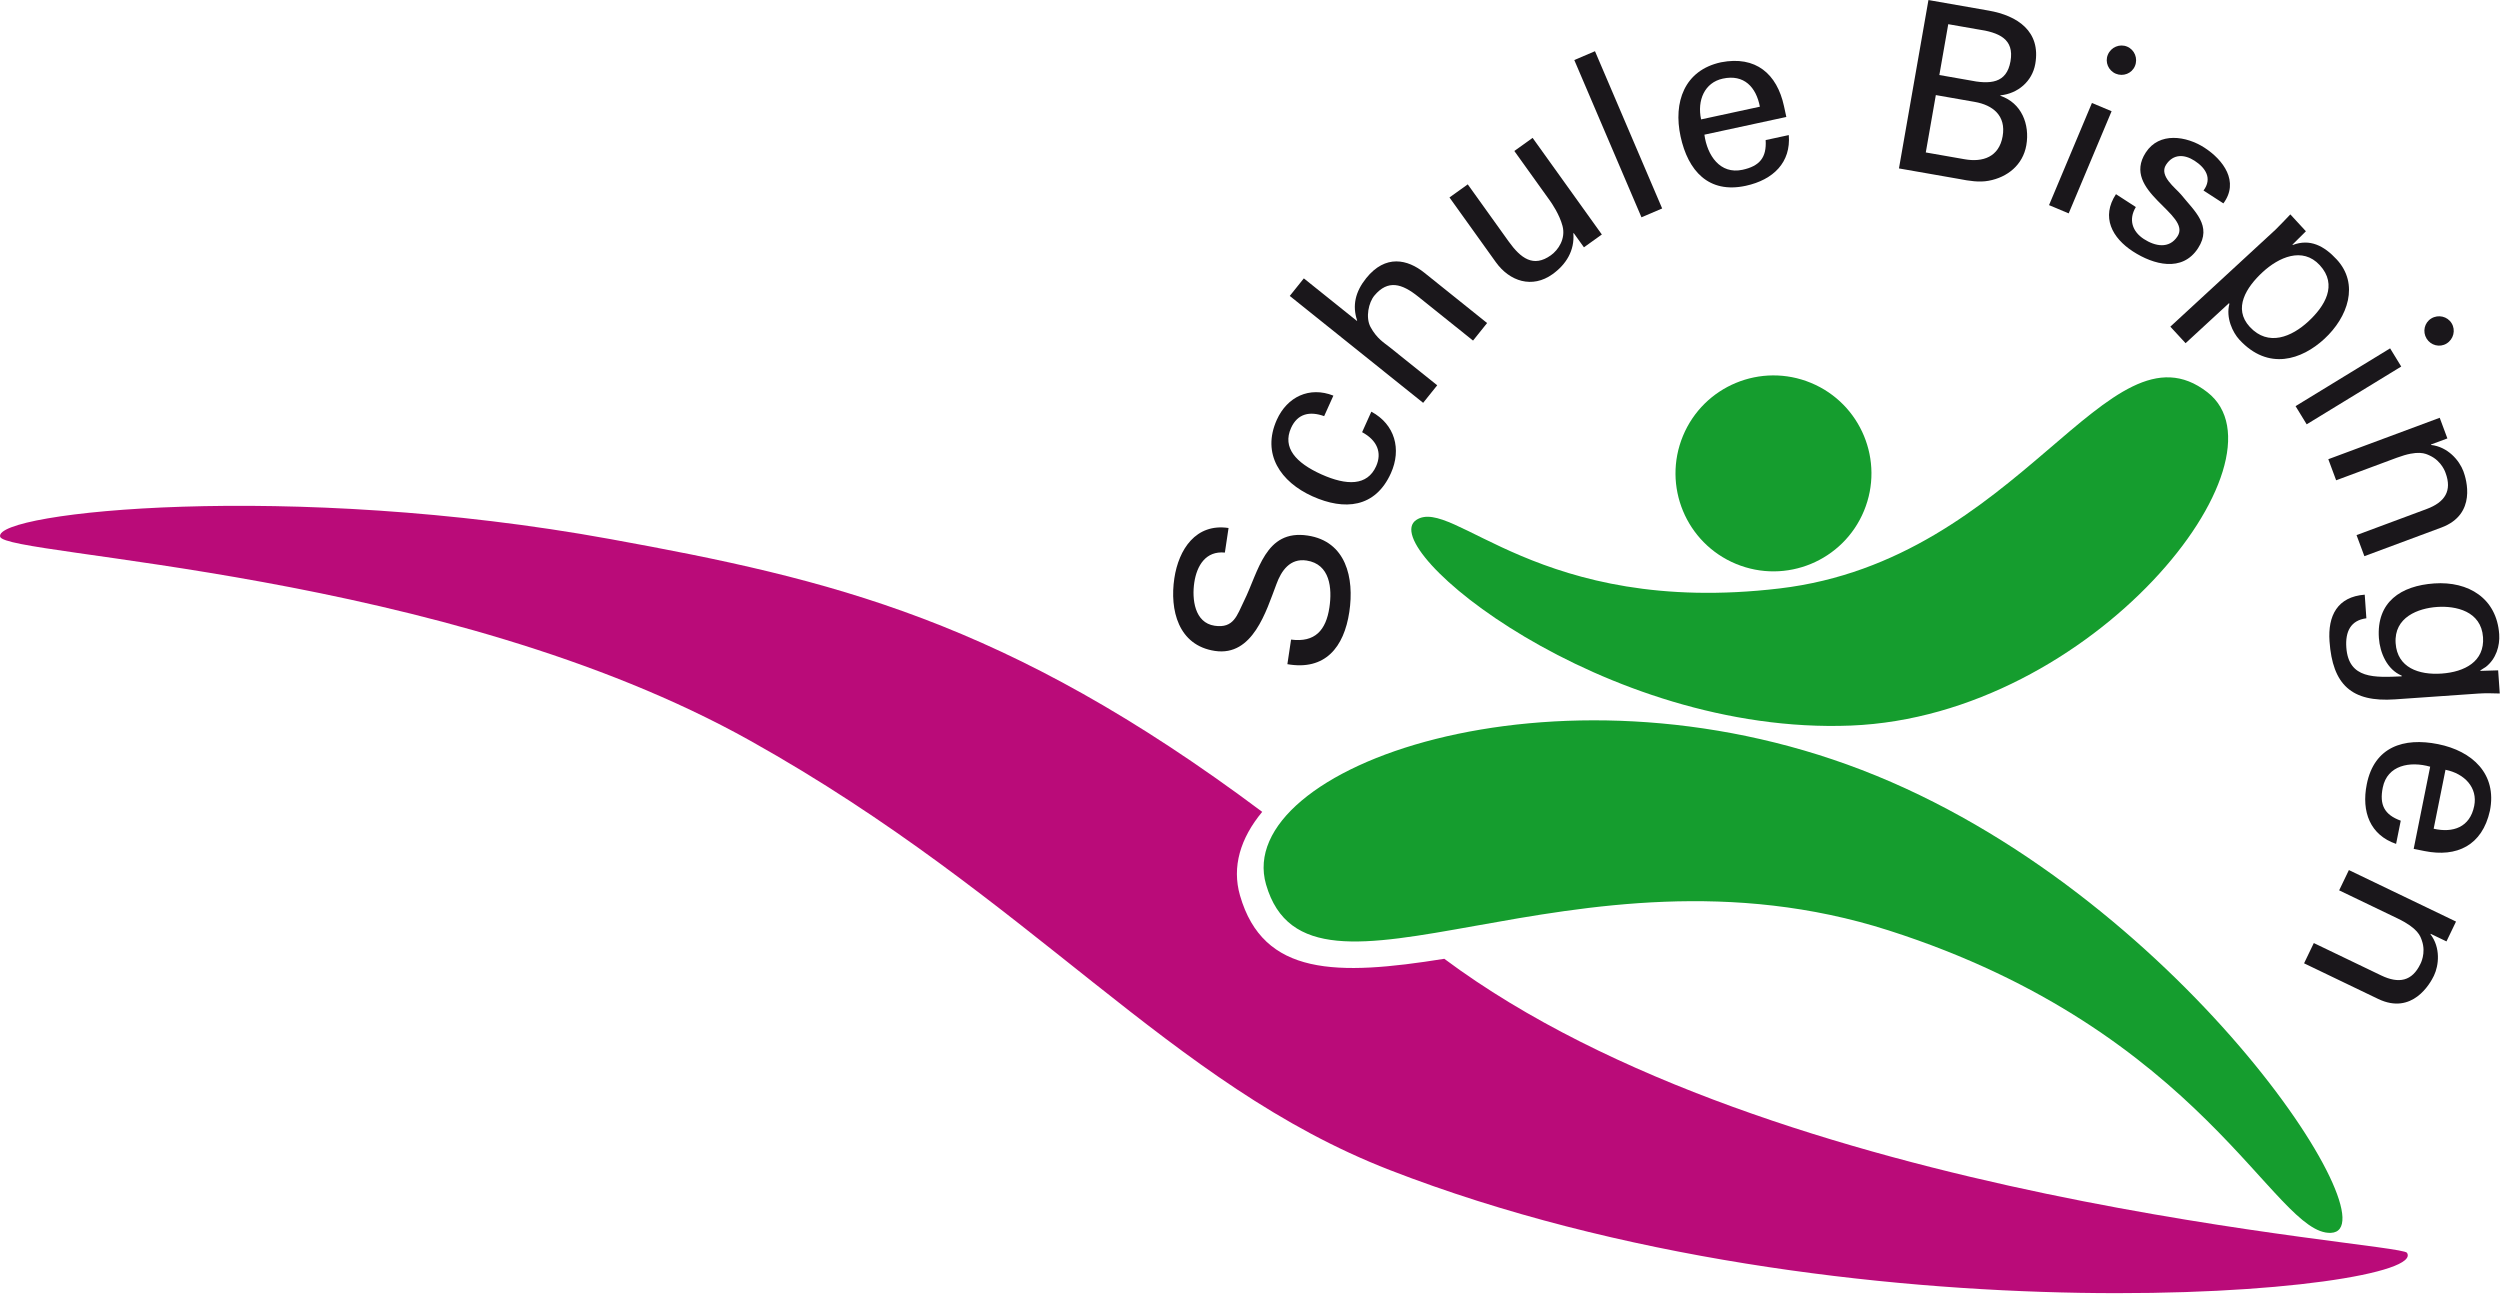 <svg xmlns="http://www.w3.org/2000/svg" xmlns:xlink="http://www.w3.org/1999/xlink" xmlns:serif="http://www.serif.com/" width="100%" height="100%" viewBox="0 0 1892 979" xml:space="preserve" style="fill-rule:evenodd;clip-rule:evenodd;stroke-linejoin:round;stroke-miterlimit:2;">
    <g transform="matrix(1,0,0,1,-254.348,-404.317)">
        <g transform="matrix(4.167,0,0,4.167,0,0)">
            <g>
                <clipPath id="_clip1">
                    <rect x="61.043" y="163.728" width="437.287" height="168.16" clip-rule="nonzero"></rect>
                </clipPath>
                <g clip-path="url(#_clip1)">
                    <g transform="matrix(-0.986,0.165,0.165,0.986,387.241,300.827)">
                        <path d="M-22.34,-61.124C-75.21,-29.926 -104.296,37.324 -92.508,35.876C-82.321,34.626 -75.775,-4.052 -22.34,-31.574C31.092,-59.102 84.605,-30.315 87.848,-58.485C90.37,-80.397 29.354,-91.629 -22.34,-61.124" style="fill:rgb(21,157,46);fill-rule:nonzero;"></path>
                    </g>
                    <g transform="matrix(0.24,0,0,0.24,0,0)">
                        <path d="M1347.28,1129.84C1596.57,1315.69 2070.37,1344.09 2075.76,1352.32C2095.26,1382.09 1652.5,1424.21 1306.2,1289.77C1138.88,1224.8 1036.91,1085.04 822.341,964.961C591.137,835.57 258.332,825.261 254.428,810.432C249.466,791.599 473.916,768.111 716.041,812.207C883.065,842.623 1015.19,873.292 1209.49,1018.65C1192.9,1038.65 1186.45,1060.28 1192.68,1081.91C1210.27,1142.96 1265.94,1142.89 1347.28,1129.84Z" style="fill:rgb(186,11,121);fill-rule:nonzero;"></path>
                    </g>
                    <g transform="matrix(0.924,0.383,0.383,-0.924,370.55,195.581)">
                        <path d="M6.807,-1.354C16.63,-1.354 24.593,6.61 24.594,16.433C24.593,26.256 16.63,34.22 6.807,34.22C-3.017,34.22 -10.98,26.256 -10.981,16.433C-10.98,6.61 -3.017,-1.354 6.807,-1.354" style="fill:rgb(21,157,46);fill-rule:nonzero;"></path>
                    </g>
                    <g transform="matrix(0.887,-0.461,-0.461,-0.887,413.611,223.349)">
                        <path d="M-17.089,2.731C-57.89,21.91 -79.018,71.334 -69.919,72.293C-62.059,73.122 -58.326,46.386 -17.089,30.809C24.194,15.214 58.767,47.281 68.301,26.617C76.73,8.347 22.808,-16.025 -17.089,2.731" style="fill:rgb(21,157,46);fill-rule:nonzero;"></path>
                    </g>
                </g>
            </g>
            <g transform="matrix(1,0,0,1,295.519,197.698)">
                <path d="M0,15.492C4.352,16.057 6.342,13.791 6.961,9.666C7.485,6.179 7.1,1.774 2.806,1.13C-0.171,0.683 -1.773,2.965 -2.667,5.44C-4.53,10.335 -6.94,18.582 -13.829,17.55C-20.506,16.549 -22.062,10.097 -21.2,4.357C-20.416,-0.873 -17.307,-5.668 -11.354,-4.776L-12.022,-0.311C-15.491,-0.657 -17.116,2.056 -17.575,5.118C-18.028,8.137 -17.541,12.428 -13.884,12.976C-10.396,13.498 -9.813,11.064 -8.563,8.513C-5.886,3.131 -4.731,-4.566 3.008,-3.405C9.981,-2.36 11.51,4.261 10.579,10.469C9.616,16.89 6.194,21.16 -0.67,19.957L0,15.492Z" style="fill:rgb(26,23,27);fill-rule:nonzero;"></path>
            </g>
            <g transform="matrix(1,0,0,1,301.527,184.325)">
                <path d="M0,-11.718C-2.558,-12.634 -4.812,-12.234 -6.012,-9.567C-7.618,-5.999 -5.138,-3.233 -0.512,-1.15C4.117,0.932 7.832,0.953 9.438,-2.615C10.549,-5.085 9.629,-7.338 6.895,-8.804L8.57,-12.529C12.861,-10.222 14.084,-5.711 12.125,-1.358C9.283,4.955 3.686,5.453 -2.119,2.842C-7.882,0.248 -11.4,-4.824 -8.594,-11.059C-6.723,-15.216 -2.684,-17.171 1.678,-15.443L0,-11.718Z" style="fill:rgb(26,23,27);fill-rule:nonzero;"></path>
            </g>
            <g transform="matrix(1,0,0,1,319.506,143.17)">
                <path d="M0,27.022L-24.224,7.604L-21.668,4.417L-12.039,12.135L-11.986,12.068C-12.896,9.355 -12.316,6.844 -10.354,4.395C-6.83,0 -2.809,0.964 0.211,3.384L11.617,12.528L9.063,15.715L-0.9,7.728C-3.854,5.361 -6.385,4.6 -8.846,7.532C-9.902,8.781 -10.488,11.506 -9.563,13.239C-8.41,15.376 -7.041,16.143 -6.102,16.896L2.555,23.834L0,27.022Z" style="fill:rgb(26,23,27);fill-rule:nonzero;"></path>
            </g>
            <g transform="matrix(1,0,0,1,336.066,147.079)">
                <path d="M0,-22.629L3.322,-25.008L15.895,-7.462L12.643,-5.132L10.789,-7.718L10.721,-7.669C10.971,-4.514 9.383,-2.004 6.938,-0.251C3.266,2.379 -0.834,1.086 -3.363,-2.444L-11.777,-14.189L-8.457,-16.568L-1.02,-6.186C1.16,-3.146 3.461,-1.41 6.643,-3.689C8.004,-4.666 9.357,-6.692 8.754,-9.01C8.207,-11.104 6.764,-13.191 6.463,-13.611L0,-22.629Z" style="fill:rgb(26,23,27);fill-rule:nonzero;"></path>
            </g>
            <g transform="matrix(-0.393,-0.92,-0.92,0.393,367.147,111.601)">
                <rect x="-19.746" y="13.034" width="31.045" height="4.085" style="fill:rgb(26,23,27);"></rect>
            </g>
            <g transform="matrix(1,0,0,1,380.664,122.937)">
                <path d="M0,-6.531C-0.68,-10.08 -2.867,-12.467 -6.734,-11.631C-10.055,-10.913 -11.422,-7.67 -10.676,-4.223L0,-6.531ZM-10.076,-1.449C-9.57,2.312 -7.23,5.809 -3.154,4.928C-0.043,4.256 1.248,2.7 1.047,-0.468L5.25,-1.376C5.654,3.552 2.475,6.746 -2.568,7.837C-9.336,9.3 -13.061,5.091 -14.406,-1.13C-15.742,-7.307 -13.75,-13.149 -7.066,-14.594C-0.736,-15.831 3.111,-12.484 4.375,-6.642L4.803,-4.666L-10.076,-1.449Z" style="fill:rgb(26,23,27);fill-rule:nonzero;"></path>
            </g>
            <g transform="matrix(1,0,0,1,413.258,116.557)">
                <path d="M0,-5.903L5.252,-4.983C9.254,-4.151 12.217,-4.374 12.922,-8.397C13.627,-12.422 10.916,-13.639 6.869,-14.216L1.617,-15.136L0,-5.903ZM-2.463,8.158L4.611,9.397C7.871,9.968 10.834,9.003 11.494,5.234C12.154,1.464 9.697,-0.45 6.436,-1.021L-0.639,-2.26L-2.463,8.158ZM-7.336,11.06L-1.98,-19.521L8.947,-17.607C14.199,-16.687 18.461,-13.844 17.422,-7.916C16.865,-4.738 14.252,-2.534 11.098,-2.214L11.082,-2.129C14.918,-0.845 16.461,3.048 15.795,6.86C15.17,10.418 12.375,12.678 8.947,13.301C7.277,13.618 5.406,13.334 3.592,12.974L-7.336,11.06Z" style="fill:rgb(26,23,27);fill-rule:nonzero;"></path>
            </g>
            <g transform="matrix(1,0,0,1,448.779,131.684)">
                <path d="M0,-22.656C-0.566,-21.308 -2.127,-20.704 -3.475,-21.27C-4.822,-21.837 -5.482,-23.374 -4.916,-24.721C-4.334,-26.109 -2.758,-26.753 -1.41,-26.186C-0.063,-25.62 0.582,-24.044 0,-22.656M-12.031,4.097L-15.6,2.599L-7.807,-15.955L-4.238,-14.457L-12.031,4.097Z" style="fill:rgb(26,23,27);fill-rule:nonzero;"></path>
            </g>
            <g transform="matrix(1,0,0,1,461.408,143.633)">
                <path d="M0,-19.783C3.428,-17.562 6.355,-13.618 3.438,-9.667L-0.172,-12.004C1.469,-14.22 0.191,-16.124 -1.795,-17.409C-3.635,-18.601 -5.676,-18.693 -6.984,-16.672C-8.293,-14.651 -5.283,-12.497 -4.24,-11.258C-1.828,-8.261 1.477,-5.609 -1.164,-1.531C-4.039,2.908 -9.26,1.475 -12.977,-0.932C-16.766,-3.387 -18.82,-7.176 -16.072,-11.34L-12.465,-9.003C-13.842,-6.718 -13.096,-4.545 -11.002,-3.189C-8.982,-1.881 -6.41,-1.342 -4.893,-3.687C-2.273,-7.73 -15.244,-11.827 -10.664,-18.901C-8.209,-22.691 -3.285,-21.91 0,-19.783" style="fill:rgb(26,23,27);fill-rule:nonzero;"></path>
            </g>
            <g transform="matrix(1,0,0,1,482.35,155.215)">
                <path d="M0,-10.026C-3.148,-13.44 -7.49,-11.424 -10.367,-8.771C-13.338,-6.031 -15.807,-2.175 -12.717,1.175C-9.334,4.842 -5.059,2.946 -2.088,0.205C0.885,-2.535 3.322,-6.422 0,-10.026M-8.047,-16.467C-7.127,-17.374 -6.238,-18.311 -5.348,-19.25L-2.52,-16.184L-4.961,-13.756L-4.902,-13.693C-1.783,-14.876 0.781,-13.554 3.084,-11.057C7.195,-6.6 5.127,-0.598 0.828,3.367C-3.25,7.127 -9.33,9.224 -14.605,3.502C-15.801,2.206 -17.094,-0.462 -16.41,-3.021L-16.498,-3.116L-24.369,4.143L-27.139,1.14L-8.047,-16.467Z" style="fill:rgb(26,23,27);fill-rule:nonzero;"></path>
            </g>
            <g transform="matrix(1,0,0,1,505.375,168.758)">
                <path d="M0,-9.335C-1.248,-8.573 -2.867,-8.994 -3.629,-10.242C-4.391,-11.489 -4.027,-13.122 -2.781,-13.885C-1.496,-14.669 0.158,-14.27 0.92,-13.023C1.684,-11.775 1.283,-10.12 0,-9.335M-25.402,5.334L-27.422,2.032L-10.25,-8.463L-8.232,-5.16L-25.402,5.334Z" style="fill:rgb(26,23,27);fill-rule:nonzero;"></path>
            </g>
            <g transform="matrix(1,0,0,1,502.543,193.183)">
                <path d="M0,-15.422L0.031,-15.341C3.049,-14.996 5.146,-12.565 5.896,-10.55C6.42,-9.139 8.383,-2.758 1.893,-0.344L-12.092,4.857L-13.516,1.029L-0.781,-3.708C2.564,-4.952 3.854,-7.037 2.654,-10.262C2.654,-10.262 1.996,-12.402 -0.215,-13.415C-0.99,-13.769 -2.266,-14.487 -6.215,-13.018L-17.219,-8.926L-18.643,-12.754L1.59,-20.279L2.984,-16.531L0,-15.422Z" style="fill:rgb(26,23,27);fill-rule:nonzero;"></path>
            </g>
            <g transform="matrix(1,0,0,1,496.129,213.284)">
                <path d="M0,0.58C0.307,4.998 4.195,6.365 8.355,6.076C12.518,5.786 16.178,3.893 15.871,-0.524C15.539,-5.286 10.904,-6.257 7.514,-6.021C4.125,-5.785 -0.332,-4.182 0,0.58M18.617,5.491L18.91,9.695C17.613,9.656 16.318,9.617 15.031,9.706L-0.111,10.76C-8.004,11.309 -11.459,8.101 -12.01,0.209C-12.332,-4.424 -10.588,-7.864 -5.615,-8.254L-5.316,-3.964C-8.178,-3.593 -9.156,-1.542 -8.957,1.332C-8.553,7.123 -3.75,6.789 1.107,6.58L1.098,6.452C-1.566,5.344 -2.855,2.287 -3.041,-0.372C-3.498,-6.936 0.953,-9.874 7.002,-10.295C13.221,-10.729 18.354,-7.594 18.807,-1.073C18.953,1.028 18.256,3.404 16.375,4.871C16.295,4.963 15.09,5.607 15.391,5.587L18.617,5.491Z" style="fill:rgb(26,23,27);fill-rule:nonzero;"></path>
            </g>
            <g transform="matrix(1,0,0,1,503.033,236.156)">
                <path d="M0,11.385C3.525,12.18 6.586,11.128 7.365,7.249C8.033,3.919 5.607,1.37 2.15,0.677L0,11.385ZM-0.633,0.118C-4.283,-0.921 -8.424,-0.174 -9.244,3.916C-9.871,7.036 -8.961,8.841 -5.977,9.923L-6.822,14.138C-11.502,12.541 -13.16,8.349 -12.145,3.29C-10.783,-3.497 -5.436,-5.231 0.803,-3.979C7,-2.736 11.561,1.425 10.215,8.128C8.82,14.427 4.213,16.616 -1.646,15.441L-3.627,15.043L-0.633,0.118Z" style="fill:rgb(26,23,27);fill-rule:nonzero;"></path>
            </g>
            <g transform="matrix(1,0,0,1,502.492,269.87)">
                <path d="M0,-3.244L-0.037,-3.166C1.809,-0.752 1.512,2.444 0.58,4.382C-0.072,5.738 -3.309,11.578 -9.547,8.578L-22.994,2.113L-21.225,-1.568L-8.979,4.319C-5.762,5.865 -3.367,5.348 -1.875,2.247C-1.875,2.247 -0.791,0.288 -1.596,-2.007C-1.877,-2.811 -2.246,-4.228 -6.043,-6.054L-16.623,-11.14L-14.854,-14.822L4.602,-5.469L2.869,-1.865L0,-3.244Z" style="fill:rgb(26,23,27);fill-rule:nonzero;"></path>
            </g>
        </g>
    </g>
</svg>